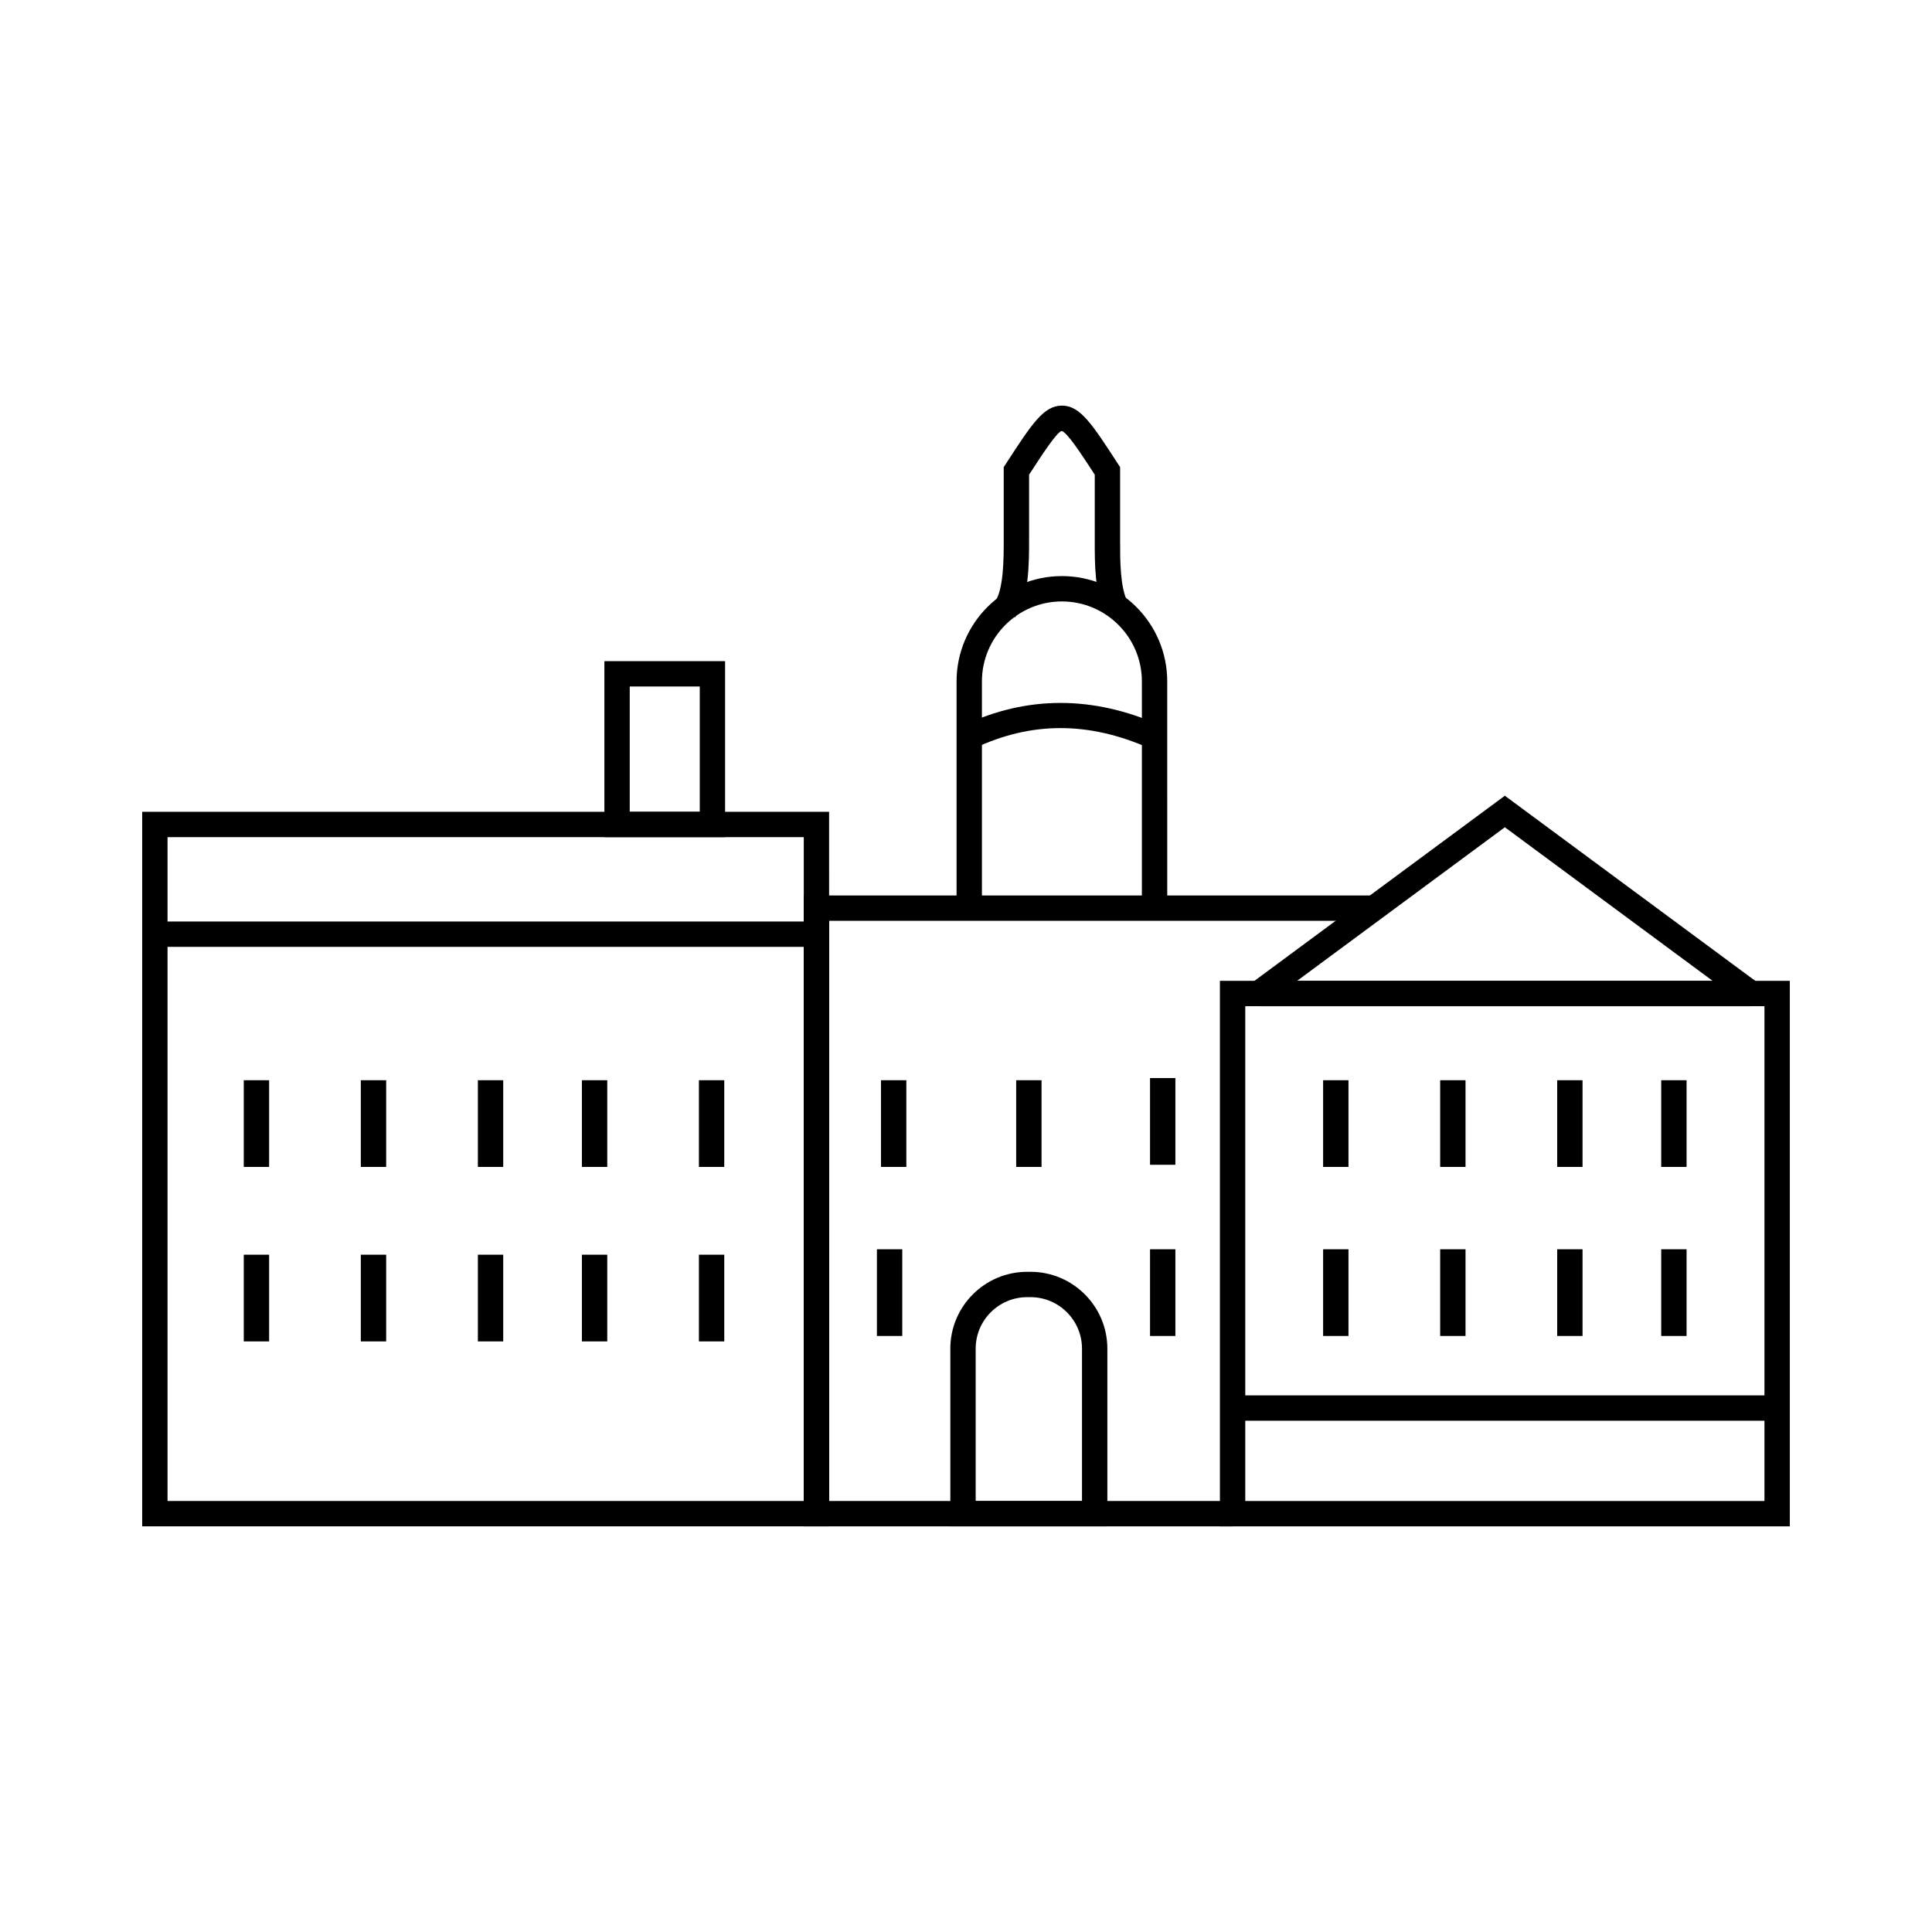 <?xml version="1.0" encoding="UTF-8"?>
<!-- Uploaded to: ICON Repo, www.iconrepo.com, Generator: ICON Repo Mixer Tools -->
<svg fill="#000000" width="800px" height="800px" version="1.1" viewBox="144 144 512 512" xmlns="http://www.w3.org/2000/svg">
 <g>
  <path d="m618.32 548.5h-151.03v-144.57h151.03zm-144.31-6.719h137.59v-131.13h-137.59z"/>
  <path d="m470.64 513.79h144.31v6.719h-144.31z"/>
  <path d="m477.54 403.94h130.53v6.719h-130.53z"/>
  <path d="m606.07 410-63.27-46.77-63.266 46.77-3.992-5.402 67.258-49.723 67.258 49.723z"/>
  <path d="m525.66 430.27h6.719v22.977h-6.719z"/>
  <path d="m494.64 430.27h6.719v22.977h-6.719z"/>
  <path d="m556.67 430.27h6.719v22.977h-6.719z"/>
  <path d="m413.3 430.27h6.719v22.977h-6.719z"/>
  <path d="m377.47 430.27h6.719v22.977h-6.719z"/>
  <path d="m448.77 429.7h6.719v22.977h-6.719z"/>
  <path d="m448.77 475.07h6.719v22.977h-6.719z"/>
  <path d="m376.39 475.07h6.719v22.977h-6.719z"/>
  <path d="m584.24 430.27h6.719v22.977h-6.719z"/>
  <path d="m525.66 475.07h6.719v22.977h-6.719z"/>
  <path d="m494.64 475.07h6.719v22.977h-6.719z"/>
  <path d="m556.67 475.07h6.719v22.977h-6.719z"/>
  <path d="m584.24 475.07h6.719v22.977h-6.719z"/>
  <path d="m239.62 430.27h6.719v22.977h-6.719z"/>
  <path d="m208.6 430.27h6.719v22.977h-6.719z"/>
  <path d="m270.64 430.27h6.719v22.977h-6.719z"/>
  <path d="m298.21 430.27h6.719v22.977h-6.719z"/>
  <path d="m239.62 476.51h6.719v22.977h-6.719z"/>
  <path d="m208.6 476.51h6.719v22.977h-6.719z"/>
  <path d="m270.64 476.51h6.719v22.977h-6.719z"/>
  <path d="m298.21 476.51h6.719v22.977h-6.719z"/>
  <path d="m329.22 430.27h6.719v22.977h-6.719z"/>
  <path d="m329.22 476.51h6.719v22.977h-6.719z"/>
  <path d="m470.64 548.5h-113.64v-167.19h151.33v6.715h-144.61v153.75h106.92z"/>
  <path d="m437.46 548.5h-41.613v-47.094c0-11.227 9.137-20.363 20.363-20.363h0.887c11.227 0 20.363 9.137 20.363 20.363zm-34.895-6.719h28.176v-40.375c0-7.523-6.121-13.645-13.645-13.645h-0.887c-7.523 0-13.645 6.121-13.645 13.645z"/>
  <path d="m453.33 385.32h-6.719v-60.738c0-11.688-9.508-21.195-21.195-21.195s-21.195 9.508-21.195 21.195v59.879h-6.719v-59.879c0-15.391 12.52-27.914 27.914-27.914 15.391 0 27.914 12.52 27.914 27.914z"/>
  <path d="m413 307.61-5.418-3.973c2.422-3.305 2.418-11.676 2.414-16.676v-19.156l0.543-0.836c6.894-10.625 10.039-15.477 14.879-15.477 4.84 0 7.988 4.848 14.879 15.477l0.543 0.836v19.676c-0.004 4.848-0.008 12.18 1.941 15.914l-5.953 3.109c-2.715-5.195-2.711-13.188-2.707-19.027v-17.684c-3.805-5.859-7.32-11.195-8.777-11.586-1.312 0.391-4.824 5.731-8.629 11.586v17.164c0.004 6.574 0.008 15.574-3.715 20.652z"/>
  <path d="m363.73 548.5h-182.05v-189.37h182.04zm-175.33-6.719h168.61v-175.93h-168.61z"/>
  <path d="m185.04 388.21h175.33v6.719h-175.33z"/>
  <path d="m448.61 342.3c-16.082-7.121-31.23-7.129-46.32-0.031l-2.859-6.078c16.727-7.863 34.184-7.875 51.898-0.031z"/>
  <path d="m336.16 365.85h-31.988l-0.004-46.633h31.988zm-25.273-6.715h18.555v-33.199h-18.555z"/>
 </g>
</svg>
